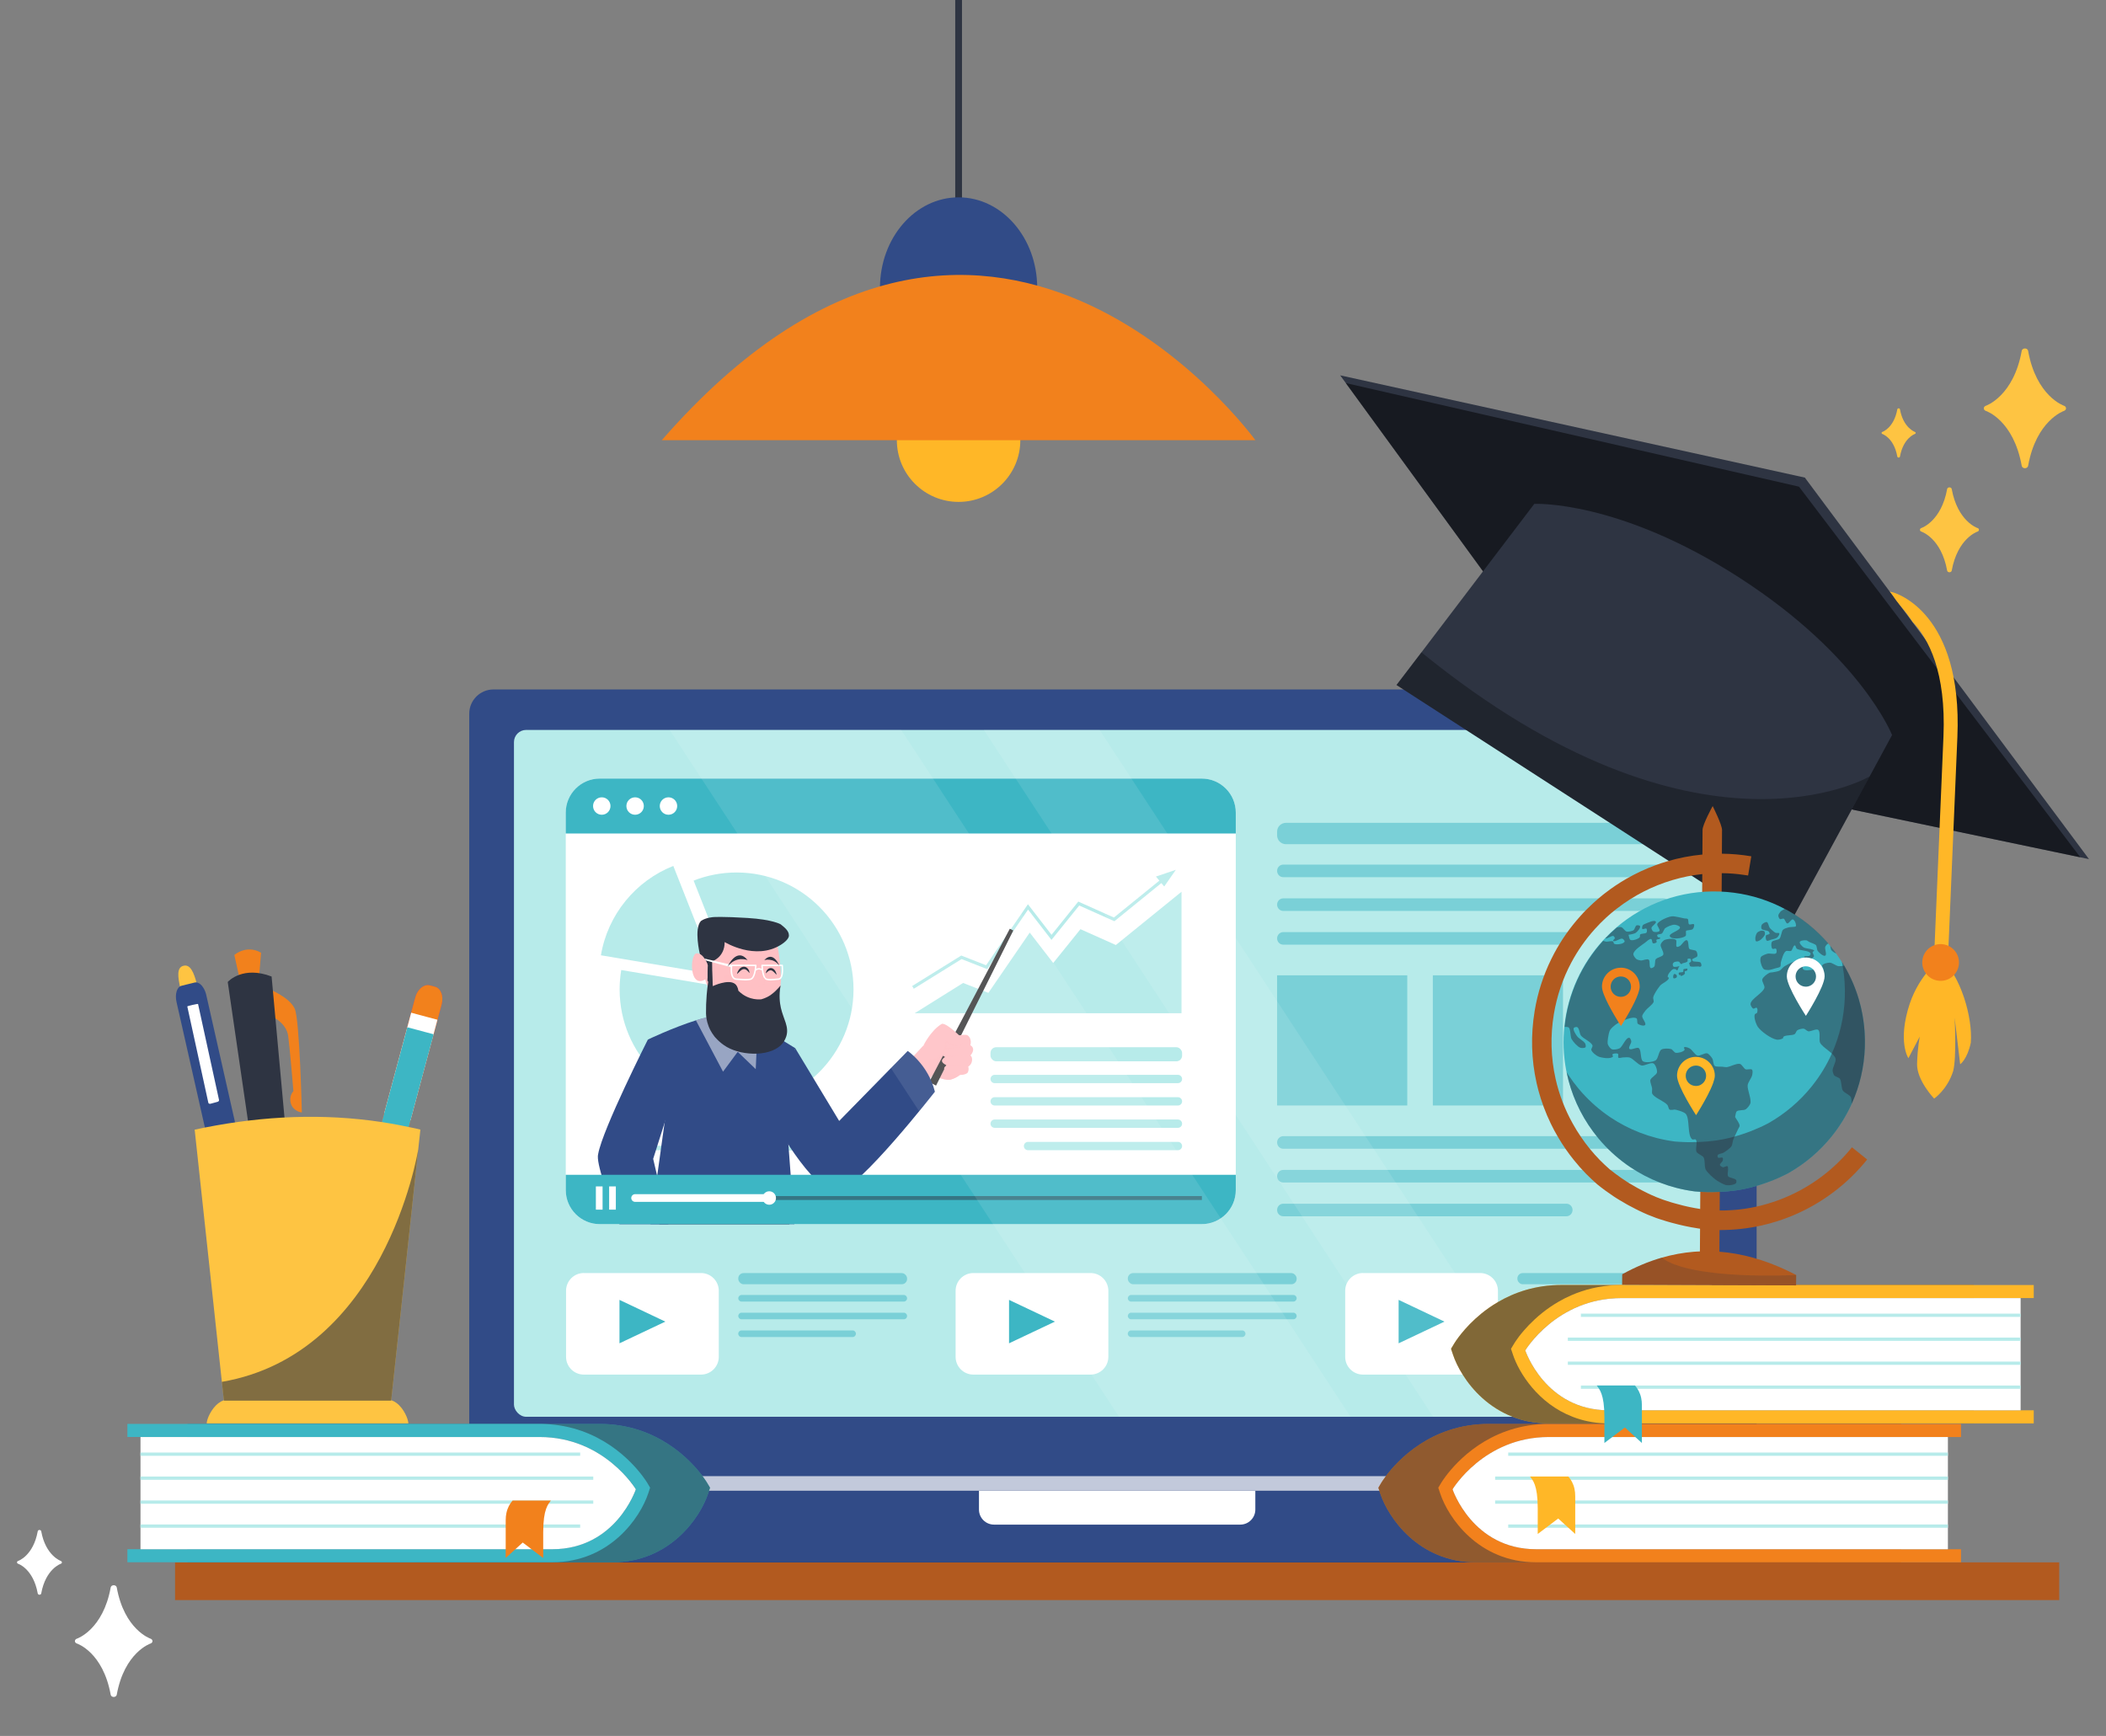 <?xml version="1.0" encoding="UTF-8"?>
<svg xmlns="http://www.w3.org/2000/svg" version="1.1" viewBox="0 0 606.52 500">
  <rect x="0" y="0" width="606.52" height="500" fill="#808080" stroke="none"/>
  <!-- Generator: Adobe Illustrator 29.5.1, SVG Export Plug-In . SVG Version: 2.1.0 Build 141)  -->
  <defs>
    <style>
      .st0 {
        fill: #314b87;
      }

      .st1 {
        fill: #434244;
      }

      .st2, .st3 {
        mix-blend-mode: multiply;
      }

      .st2, .st3, .st4 {
        opacity: .7;
      }

      .st2, .st5 {
        fill: #ffc0c4;
      }

      .st6, .st7, .st8, .st9 {
        fill: #2e3442;
      }

      .st10, .st11, .st4, .st12 {
        fill: #fff;
      }

      .st13 {
        fill: #fec442;
      }

      .st14 {
        fill: #ffb727;
      }

      .st15, .st7, .st11, .st8, .st4, .st16, .st9, .st12 {
        mix-blend-mode: overlay;
      }

      .st15, .st8, .st17, .st12 {
        opacity: .5;
      }

      .st18 {
        isolation: isolate;
      }

      .st19 {
        fill: #f2811c;
      }

      .st7 {
        opacity: .6;
      }

      .st20 {
        fill: #b7ebea;
      }

      .st21 {
        fill: #b25a1f;
      }

      .st22 {
        fill: #3db6c4;
      }

      .st23 {
        opacity: .1;
      }

      .st24 {
        fill: #232b54;
      }

      .st25 {
        fill: #da3e52;
      }

      .st16 {
        opacity: .3;
      }

      .st9 {
        opacity: .2;
      }
    </style>
  </defs>
  <g class="st18">
    <g id="OBJECTS">
      <g>
        <g>
          <rect class="st21" x="50.42" y="450" width="542.63" height="10.87"/>
          <g>
            <circle class="st14" cx="276.07" cy="126.78" r="17.78"/>
            <rect class="st6" x="275.1" width="1.95" height="66.63"/>
            <ellipse class="st0" cx="276.07" cy="82.92" rx="22.64" ry="26.08"/>
            <path class="st19" d="M190.6,126.78h170.94s-77.53-107.08-170.94,0Z"/>
          </g>
          <g>
            <g>
              <path class="st0" d="M498.93,198.58H142.12c-3.85,0-6.98,3.12-6.98,6.98v223.84h370.76v-223.84c0-3.85-3.12-6.98-6.98-6.98Z"/>
              <rect class="st4" x="144.7" y="425.17" width="351.66" height="4.23"/>
              <rect class="st20" x="148.02" y="210.24" width="345.02" height="197.83" rx="3.51" ry="3.51"/>
              <g>
                <g>
                  <g class="st17">
                    <rect class="st22" x="212.61" y="366.67" width="48.62" height="3.22" rx="1.53" ry="1.53" transform="translate(473.85 736.57) rotate(180)"/>
                    <path class="st22" d="M260.31,372.99h-46.76c-.51,0-.93.43-.93.95s.42.95.93.95h46.76c.51,0,.93-.43.93-.95s-.42-.95-.93-.95Z"/>
                    <path class="st22" d="M260.31,378.09h-46.76c-.51,0-.93.43-.93.95s.42.95.93.95h46.76c.51,0,.93-.43.93-.95s-.42-.95-.93-.95Z"/>
                    <path class="st22" d="M245.57,383.2h-32.03c-.51,0-.93.43-.93.95s.42.95.93.95h32.03c.51,0,.93-.43.93-.95s-.42-.95-.93-.95Z"/>
                  </g>
                  <g>
                    <path class="st10" d="M168.14,366.67h33.75c2.83,0,5.12,2.3,5.12,5.12v19.01c0,2.83-2.3,5.12-5.12,5.12h-33.75c-2.83,0-5.12-2.29-5.12-5.12v-19.02c0-2.83,2.3-5.12,5.12-5.12Z"/>
                    <polygon class="st22" points="178.41 374.4 178.41 386.91 191.61 380.66 178.41 374.4"/>
                  </g>
                </g>
                <g class="st17">
                  <g>
                    <path class="st22" d="M370.34,237h108.08c1.4,0,2.54,1.14,2.54,2.54v1.07c0,1.4-1.14,2.54-2.54,2.54h-108.08c-1.4,0-2.54-1.14-2.54-2.54v-1.07c0-1.4,1.14-2.54,2.54-2.54Z"/>
                    <path class="st22" d="M479.19,249.03h-109.62c-.98,0-1.77.81-1.77,1.81s.79,1.81,1.77,1.81h109.62c.98,0,1.77-.81,1.77-1.81s-.79-1.81-1.77-1.81Z"/>
                    <path class="st22" d="M479.19,258.75h-109.62c-.98,0-1.77.81-1.77,1.81s.79,1.81,1.77,1.81h109.62c.98,0,1.77-.81,1.77-1.81s-.79-1.81-1.77-1.81Z"/>
                    <path class="st22" d="M451.12,268.47h-81.55c-.98,0-1.77.81-1.77,1.81s.79,1.81,1.77,1.81h81.55c.98,0,1.77-.81,1.77-1.81s-.79-1.81-1.77-1.81Z"/>
                    <path class="st22" d="M479.19,327.25h-109.62c-.98,0-1.77.81-1.77,1.81s.79,1.81,1.77,1.81h109.62c.98,0,1.77-.81,1.77-1.81s-.79-1.81-1.77-1.81Z"/>
                    <path class="st22" d="M479.19,336.97h-109.62c-.98,0-1.77.81-1.77,1.81s.79,1.81,1.77,1.81h109.62c.98,0,1.77-.81,1.77-1.81s-.79-1.81-1.77-1.81Z"/>
                    <path class="st22" d="M451.12,346.7h-81.55c-.98,0-1.77.81-1.77,1.81s.79,1.81,1.77,1.81h81.55c.98,0,1.77-.81,1.77-1.81s-.79-1.81-1.77-1.81Z"/>
                  </g>
                  <rect class="st22" x="367.8" y="280.92" width="37.49" height="37.49"/>
                  <rect class="st22" x="412.65" y="280.92" width="37.49" height="37.49"/>
                </g>
                <g>
                  <g class="st17">
                    <rect class="st22" x="324.81" y="366.67" width="48.62" height="3.22" rx="1.53" ry="1.53" transform="translate(698.24 736.57) rotate(180)"/>
                    <path class="st22" d="M372.5,372.99h-46.76c-.51,0-.93.43-.93.95s.42.95.93.95h46.76c.51,0,.93-.43.93-.95s-.42-.95-.93-.95Z"/>
                    <path class="st22" d="M372.5,378.09h-46.76c-.51,0-.93.43-.93.95s.42.95.93.95h46.76c.51,0,.93-.43.93-.95s-.42-.95-.93-.95Z"/>
                    <path class="st22" d="M357.76,383.2h-32.03c-.51,0-.93.43-.93.95s.42.95.93.95h32.03c.51,0,.93-.43.93-.95s-.42-.95-.93-.95Z"/>
                  </g>
                  <g>
                    <path class="st10" d="M280.33,366.67h33.75c2.83,0,5.12,2.3,5.12,5.12v19.01c0,2.83-2.3,5.12-5.12,5.12h-33.75c-2.83,0-5.12-2.29-5.12-5.12v-19.01c0-2.83,2.3-5.12,5.12-5.12Z"/>
                    <polygon class="st22" points="290.6 374.4 290.6 386.91 303.81 380.66 290.6 374.4"/>
                  </g>
                </g>
                <g>
                  <g class="st17">
                    <rect class="st22" x="437" y="366.67" width="48.62" height="3.22" rx="1.53" ry="1.53" transform="translate(922.62 736.57) rotate(180)"/>
                    <path class="st22" d="M484.69,372.99h-46.76c-.51,0-.93.43-.93.95s.42.95.93.95h46.76c.51,0,.93-.43.93-.95s-.42-.95-.93-.95Z"/>
                    <path class="st22" d="M484.69,378.09h-46.76c-.51,0-.93.43-.93.95s.42.95.93.95h46.76c.51,0,.93-.43.93-.95s-.42-.95-.93-.95Z"/>
                    <path class="st22" d="M469.96,383.2h-32.03c-.51,0-.93.43-.93.95s.42.95.93.95h32.03c.51,0,.93-.43.93-.95s-.42-.95-.93-.95Z"/>
                  </g>
                  <g>
                    <path class="st10" d="M392.53,366.67h33.75c2.83,0,5.12,2.3,5.12,5.12v19.01c0,2.83-2.3,5.12-5.12,5.12h-33.75c-2.83,0-5.12-2.29-5.12-5.12v-19.02c0-2.83,2.3-5.12,5.12-5.12Z"/>
                    <polygon class="st22" points="402.8 374.4 402.8 386.91 416 380.66 402.8 374.4"/>
                  </g>
                </g>
                <g>
                  <g>
                    <path class="st10" d="M355.9,234.06v108.74c0,5.41-4.39,9.8-9.81,9.8h-173.34c-5.42,0-9.81-4.39-9.81-9.8v-108.74c0-5.41,4.39-9.8,9.81-9.8h173.34c5.42,0,9.81,4.39,9.81,9.8Z"/>
                    <path class="st22" d="M355.9,234.06v6.01h-192.97v-6.01c0-5.41,4.39-9.81,9.81-9.81h173.35c5.42,0,9.81,4.39,9.81,9.81Z"/>
                    <g>
                      <path class="st10" d="M175.82,232.16c0,1.39-1.12,2.51-2.51,2.51s-2.51-1.12-2.51-2.51,1.12-2.51,2.51-2.51,2.51,1.12,2.51,2.51Z"/>
                      <path class="st10" d="M185.42,232.16c0,1.39-1.12,2.51-2.51,2.51s-2.51-1.12-2.51-2.51,1.12-2.51,2.51-2.51,2.51,1.12,2.51,2.51Z"/>
                      <path class="st10" d="M195.03,232.16c0,1.39-1.12,2.51-2.51,2.51s-2.51-1.12-2.51-2.51,1.12-2.51,2.51-2.51,2.51,1.12,2.51,2.51Z"/>
                    </g>
                  </g>
                  <g>
                    <g>
                      <rect class="st20" x="285.26" y="301.63" width="55.18" height="4.06" rx="1.64" ry="1.64" transform="translate(625.7 607.32) rotate(180)"/>
                      <path class="st20" d="M339.24,309.58h-52.78c-.66,0-1.2.54-1.2,1.2s.54,1.2,1.2,1.2h52.78c.66,0,1.2-.54,1.2-1.2s-.54-1.2-1.2-1.2Z"/>
                      <path class="st20" d="M339.24,316.02h-52.78c-.66,0-1.2.54-1.2,1.2s.54,1.2,1.2,1.2h52.78c.66,0,1.2-.54,1.2-1.2s-.54-1.2-1.2-1.2Z"/>
                      <path class="st20" d="M339.24,322.45h-52.78c-.66,0-1.2.54-1.2,1.2s.54,1.2,1.2,1.2h52.78c.66,0,1.2-.54,1.2-1.2s-.54-1.2-1.2-1.2Z"/>
                      <path class="st20" d="M339.24,328.89h-43.17c-.66,0-1.2.54-1.2,1.2s.54,1.2,1.2,1.2h43.17c.66,0,1.2-.54,1.2-1.2s-.54-1.2-1.2-1.2Z"/>
                    </g>
                    <g>
                      <g>
                        <path class="st20" d="M212.13,284.97l-12.37-31.33c3.83-1.51,8-2.34,12.37-2.34,18.6,0,33.68,15.08,33.68,33.68s-15.08,33.68-33.68,33.68-33.68-15.08-33.68-33.68c0-1.9.16-3.77.46-5.59l33.22,5.59Z"/>
                        <path class="st20" d="M173.06,275.16c1.97-11.77,10.03-21.48,20.85-25.75l12.37,31.33-33.22-5.59Z"/>
                      </g>
                      <g>
                        <g>
                          <rect class="st20" x="173.66" y="328.06" width="5.04" height="5.04"/>
                          <path class="st20" d="M203.24,331.31h-20.58c-.36,0-.65-.29-.65-.65h0c0-.36.29-.65.65-.65h20.58c.36,0,.65.29.65.65h0c0,.36-.29.65-.65.65Z"/>
                        </g>
                        <g>
                          <rect class="st20" x="214.78" y="328.14" width="5.04" height="5.04"/>
                          <path class="st20" d="M244.36,331.39h-20.58c-.36,0-.65-.29-.65-.65h0c0-.36.29-.65.65-.65h20.58c.36,0,.65.29.65.65h0c0,.36-.29.65-.65.65Z"/>
                        </g>
                      </g>
                    </g>
                    <g>
                      <polygon class="st20" points="263.42 291.84 277.37 283.12 284.65 285.97 296.56 268.61 303.32 277.37 311.17 267.63 321.36 272.19 340.27 256.85 340.27 291.84 263.42 291.84"/>
                      <polygon class="st20" points="338.64 250.53 332.91 252.47 333.89 253.65 320.8 264.27 310.54 259.68 302.84 269.25 296.04 260.45 283.99 278.02 276.84 275.22 262.7 284 263.16 284.79 276.93 276.24 284.32 279.14 296.08 261.99 302.82 270.72 310.81 260.81 320.94 265.34 334.47 254.35 335.29 255.33 338.64 250.53"/>
                    </g>
                  </g>
                  <g>
                    <polygon class="st1" points="227.34 352.6 226.88 346.16 190.6 346.16 189.87 352.6 227.34 352.6"/>
                    <path class="st0" d="M189.27,338.76l-1.93,13.83h41.44l-1.72-22.87h0s-.93-12.42-.93-12.42l2.89-15.38s0-.02,0-.02l-10.82-6.67c-.47-.16-.95-.32-1.42-.47-.23-.08-.47-.16-.7-.23-.23-.08-.47-.16-.7-.23-.36-.12-.71-.23-1.06-.34s-.69-.22-1.02-.32c-.67-.21-1.31-.41-1.9-.58-1.97,0-7.89-.06-7.89-.06-1.01.26-2.05.56-3.1.89-6.75,2.14-13.84,5.54-13.84,5.54l5.86,16.53-1.03,7.42-2.14,15.38Z"/>
                    <path class="st12" d="M200.42,293.89l7.81,14.78,4.23-5.72,5.19,4.99.57-12.7c-2.39-.81-4.83-1.6-6.8-2.18-1.97,0-7.89-.06-7.89-.06-1,.26-2.05.56-3.1.89Z"/>
                    <g>
                      <g>
                        <path class="st5" d="M257.48,310.04c4.84-4.96,8.51-8.97,8.51-8.97l4.48,6.46s-3.14,3.74-7.37,8.72c-1.92-2.03-3.81-4.08-5.62-6.21Z"/>
                        <g>
                          <path class="st5" d="M267.38,309.14s4.21,2.19,6.29,1.84c1.91-.45,3.23-1.76,3.23-1.76l-2.44-10.59s-2.56-1.14-2.71-.96c-.14.18-5.02,6.42-5.02,6.42l.64,5.05Z"/>
                          <path class="st2" d="M268.56,309.7c1.4.62,3.73,1.51,5.11,1.28,1.91-.45,3.23-1.76,3.23-1.76l-2.44-10.59s-2.56-1.14-2.71-.96c-.14.18-4.18,7.54-4.18,7.54,0,0-.53,2.27.98,4.48Z"/>
                          <polygon class="st1" points="267.59 311.66 269.58 312.68 291.82 268.01 290.82 267.5 267.59 311.66"/>
                          <path class="st5" d="M271.13,300.78c.01.63.72.9,1.03,1.01h0c.06.02.11.04.13.06,0,.07-.23.15-.47.34-.29.22-.62.58-.62,1.24.03.24.15.43.3.57.3.29.73.4.73.4h-.01c-.11.07-1.17.73-.9,1.38.29.69,1.43,1.09,1.43,1.12,0,.02-.39.14-.64.4-.17.16-.27.4-.15.69.2.51,1.05.92,1.57,1.13.1.04.2.08.32.12.05.02.09.03.09.03h0c1.43.4,3.55.59,4.59-.16.41-.3.54-1.3.33-1.91,1.32-.75,1.36-2.72.63-3.19,1.27-1.52.78-2.5-.03-2.96.46-1.55-.38-2.74-.99-2.94-.71-.15-1.83-.03-3.54.38h0s-.03.01-.06.03c-.23.09-1.07.25-1.28.36-1.54.41-2.46,1.36-2.45,1.9Z"/>
                          <path class="st5" d="M265.99,301.06s2.04-4.25,5.26-6.17c1.57-.33,6.51,4.81,6.51,4.81-.75,2.09-3.6,1.98-5.38.09,0,0,.84,4.84-4.8,5.42l-1.59-4.15Z"/>
                          <path class="st2" d="M277.75,299.71c-.22.47-.57.89-1.01,1.13-.44.24-.96.31-1.45.23-.5-.07-.97-.26-1.43-.49-.46-.23-.89-.51-1.31-.81l-.35-.25.03.44c.03.46,0,.95-.09,1.42-.09.47-.23.93-.44,1.35-.21.43-.49.82-.84,1.15-.35.33-.76.6-1.21.82.48-.13.95-.34,1.36-.65.4-.31.75-.71,1.01-1.15.26-.45.43-.94.53-1.45.1-.51.13-1.01.09-1.54l-.32.19c.44.3.9.58,1.38.81.48.23,1.01.39,1.55.44.54.05,1.12-.05,1.57-.36.45-.31.77-.77.92-1.27Z"/>
                          <path class="st2" d="M272.1,307.3l5.21-.36-4.57-.04s-.39.14-.64.4Z"/>
                          <path class="st2" d="M271.49,303.99h0c.3.29.73.4.73.4l5.41-.22-6.13-.18Z"/>
                          <path class="st2" d="M271.81,302.19l-.02.09.81-.07,4.81-.62-5.26.21c.06.02.11.04.13.06,0,.07-.23.15-.47.34Z"/>
                        </g>
                      </g>
                      <path class="st0" d="M229.03,301.91l12.65,20.95,19.74-20.16s5.91,4,7.83,11.74c0,0-21.98,28.17-27.91,28.75-7.3.67-19.42-22.06-19.42-22.06,0,0,7.05-19.21,7.11-19.22Z"/>
                    </g>
                    <g>
                      <path class="st5" d="M203.52,293c.34,1.42,8.94,9.95,8.94,9.95l2.99-8.3-.07-.4-.87-4.63c-.42-1.43-1.4-2.67-2.59-3.73-3.23-2.85-8.02-5.18-8.02-5.18l-.37,12.28Z"/>
                      <path class="st2" d="M206.04,286.75s3.45,5.67,9.34,7.5l-.87-4.63c-.42-1.43-1.4-2.67-2.59-3.73l-5.88.85Z"/>
                      <g>
                        <path class="st5" d="M203.88,284.15c1.97,3.07,8.18,8.53,12.55,8.26,1.95-.02,5.84-3.05,7.73-6.1.44-.78.65-2.05.71-3.56.02-.42.02-.86.02-1.31-.05-4.35-1.04-9.75-1.31-10.64-.72-2.39-4.68-3.93-8.86-4.03-8.3-.22-9.61,3.85-9.62,3.86-.32.9-.77,1.15-1.44,3.62-1.09,3.99-1,8.01.22,9.9Z"/>
                        <g>
                          <path class="st2" d="M212.24,282.28s-1.1.74-2.19.48c-1.08-.26-1.73-1.41-1.73-1.41,0,0,1.1-.74,2.19-.48,1.08.26,1.74,1.41,1.74,1.41Z"/>
                          <path class="st2" d="M222.73,282.45s.83.62,1.69.47c.16-.03.31-.09.45-.16.02-.42.02-.86.02-1.31-.23-.05-.49-.08-.74-.03-.86.16-1.41,1.03-1.41,1.03Z"/>
                        </g>
                        <path class="st6" d="M205.16,283.41l-.07-6.51s3.63-1.16,3.61-5.56c0,0,8.8,5.42,16.18.79,2.61-1.64,2.32-2.76,2.32-2.76,0-1.27-1.27-2.27-2.38-3.15,0,0-2.31-1.38-9.5-1.82-7.19-.45-9.79-.26-9.79-.26,0,0-2.26.11-3.67,1.13-2.07,2.24-.3,9.54-.3,9.54,0,0,2.02,1.62,2.27,3.3l-.08,4.39,1.41.91Z"/>
                        <path class="st6" d="M212.65,285.37c-.18-1.21-.65-1.74-1.01-2.01-1.93-1.43-6.36.67-6.36.67h0l-.39-6.5-1.34,1,.39,4.38c-.17,1.16-.31,2.39-.42,3.68-.15,1.87-.21,3.62-.19,5.25.02.87.15,2.22.74,3.74.17.45.67,1.65,1.69,2.95,0,0,1.41,1.79,3.56,3.03,4.66,2.68,13.21,2.86,16.23-1.28.57-.79.83-1.56.89-1.75.88-2.82-.8-4.91-1.55-8.24-.32-1.43-.59-3.6-.09-6.44-.33.41-.8.95-1.41,1.53-.37.35-.84.79-1.46,1.22-.55.38-1.44.88-2.68,1.23-.71.06-1.8.06-3.06-.32-1.8-.54-2.97-1.57-3.52-2.13Z"/>
                        <path class="st10" d="M225.49,278.04c0-.11-.1-.19-.2-.19h-5.82c-.06,0-.11.02-.15.07-.04.03-.06.09-.06.15.01.11.02.47.07.94-.41-.18-.99-.27-1.55.02.06-.47.08-.85.09-.96,0-.06-.02-.12-.06-.15-.04-.05-.09-.07-.15-.07h-6.97s-.07.02-.09.04l-.49-.11s-.01-.01-.01,0l-.19-.05-.69-.16-3.69-.86h-.02l-.9-.21-1.37-.32h-.01l-.3-.07h-.06s.27.36.27.36h.01s.03.05.03.05h0s.08.11.08.11l1.56.42.27.07,4.42,1.19.08.02h.02l.83.23c-.07.96-.02,1.73.16,2.33.1.36.25.66.45.87.29.32.65.48,1.1.48h.07c.21.01.49.03.82.06.5.04,1.1.1,1.7.1.52,0,1.05-.05,1.5-.17.85-.23,1.25-1.54,1.45-2.64.7-.63,1.47-.22,1.71-.07.11.75.3,1.62.64,2.18h.01c.09.16.18.27.3.36.08.08.18.14.28.17.39.12.83.17,1.28.17.3,0,.6-.03.89-.05.19-.02.37-.04.54-.05.3-.04.55-.06.73-.06.32,0,.59-.11.81-.33.02,0,.04-.03.06-.05.54-.6.73-1.88.55-3.82ZM216.13,281.83c-.9.24-2.15.13-3.06.05-.37-.03-.68-.06-.92-.06-.09,0-.17-.01-.24-.02h0c-.21-.05-.39-.15-.54-.32-.09-.1-.17-.21-.24-.36-.27-.59-.36-1.56-.24-2.85h6.56c-.08,1.08-.42,3.32-1.31,3.56ZM224.88,281.14v.02c-.04.1-.08.18-.13.26-.04.05-.08.11-.12.15-.15.17-.34.25-.56.25-.2,0-.47.03-.78.06-.02,0-.04.01-.07.02h-.01c-.38.04-.83.08-1.28.08-.42,0-.83-.04-1.17-.15-.49-.16-.8-1.31-.96-2.44v-.04c-.05-.37-.09-.75-.11-1.08h5.4c.11,1.28.03,2.27-.21,2.87Z"/>
                        <path class="st6" d="M220.57,280.37c.26-.29.51-.54.78-.71.13-.08.27-.14.4-.17.03,0,.07,0,.1-.02.03,0,.07,0,.1,0,.03,0,.06,0,.09,0,.03,0,.06,0,.09.02.24.06.5.26.75.49.25.24.49.5.76.78-.03-.39-.16-.76-.37-1.1-.05-.08-.11-.17-.18-.25-.03-.04-.07-.08-.1-.12l-.12-.11c-.16-.14-.35-.27-.6-.33-.06-.02-.12-.02-.18-.03-.06,0-.12-.01-.18,0-.06,0-.12.01-.17.02-.06.01-.11.03-.17.05-.22.08-.41.21-.55.37-.29.32-.43.7-.45,1.09Z"/>
                        <g>
                          <path class="st6" d="M215.32,276.55s-3.23-1.4-5.76,1.84c0,0,2.58-5.78,5.76-1.84Z"/>
                          <path class="st6" d="M220.11,276.55s2.68-.85,4.37,1.65c0,0-1.76-4.56-4.37-1.65Z"/>
                          <path class="st2" d="M218.09,282.1c.23-.06.46-.11.69-.15.23-.04.46-.07.68-.08.11,0,.22,0,.32.03.1.02.19.07.22.12.04.06.07.16.08.26.01.1,0,.21,0,.31-.07.43-.27.84-.59,1.14-.32.3-.77.46-1.24.48.23.05.48.05.72,0,.12-.02.24-.07.35-.12.11-.05.22-.12.32-.2.4-.31.66-.78.74-1.28.02-.13.02-.26,0-.39,0-.03,0-.07-.02-.1,0-.03-.02-.07-.03-.1,0-.03-.03-.07-.04-.1-.02-.03-.04-.07-.07-.1l-.04-.05s-.03-.03-.05-.04c-.02-.01-.03-.02-.05-.03-.02,0-.03-.02-.05-.02-.07-.03-.13-.04-.2-.06-.13-.02-.26-.02-.38,0-.25.02-.48.09-.71.17-.23.08-.45.17-.65.29Z"/>
                          <path class="st6" d="M215.84,280.26c0-.45-.15-.9-.47-1.27-.16-.19-.37-.35-.61-.45-.06-.02-.13-.04-.19-.06-.06-.01-.13-.02-.2-.03-.06-.01-.14,0-.21,0-.07,0-.14,0-.21.02-.28.05-.5.19-.7.33l-.14.12s-.08.08-.12.13c-.08.08-.15.18-.22.27-.26.38-.44.79-.5,1.23.32-.31.61-.61.91-.87.3-.26.61-.48.9-.53.04-.01.07-.01.11-.01.04,0,.07,0,.11,0,.04,0,.08,0,.12,0,.04,0,.08.02.12.03.15.04.3.12.45.22.3.21.57.53.84.88Z"/>
                          <g class="st3">
                            <path class="st5" d="M218.12,286.59c.78,0,1.44-.15,1.96-.32.19-.06.37-.13.55-.22.49-.23.76-.44.78-.45.08-.07.1-.18.03-.27-.06-.08-.18-.1-.27-.03,0,0-.25.2-.7.4-.16.08-.33.14-.5.2-1.05.36-2.72.58-4.78-.41-.11-.05-.23-.11-.34-.17-.55-.3-1.12-.68-1.68-1.13-.08-.07-.2-.05-.27.03-.07.08-.05.2.03.27.58.47,1.16.86,1.74,1.17.12.06.24.13.36.18,1.16.56,2.21.75,3.1.75Z"/>
                          </g>
                        </g>
                        <g>
                          <path class="st5" d="M203.83,278.11s-.96-3.48-3.13-3.53c-2.17-.06-2.33,11.25,3.04,7.08l.09-3.55Z"/>
                          <g class="st3">
                            <path class="st5" d="M203.19,279.91c-.06,0-.12-.05-.13-.11,0,0-.15-.86-.65-1.09-.23-.11-.52-.07-.85.12-.06.04-.14.01-.18-.05-.04-.06-.01-.14.05-.18.41-.24.78-.28,1.09-.13.08.04.15.08.21.13-.3-.62-.74-1.04-1.17-1.04-.27,0-.5.15-.7.42-.15.22-.22.44-.22.44-.02.07-.09.11-.16.09-.07-.02-.11-.09-.09-.16.01-.04.32-1.04,1.17-1.05.81-.02,1.62,1.11,1.77,2.46,0,.07-.04.13-.11.14,0,0-.01,0-.02,0Z"/>
                          </g>
                        </g>
                      </g>
                    </g>
                    <path class="st0" d="M178.4,352.6h14.09l-1.5-6.44-1.72-7.4-1.16-4.98,3.3-10.4,1.96-6.18s-1.37-12.96-6.79-17.77c0,0-13.02,25.75-14.31,32.95-.72,2.51,3,12.53,6.12,20.22Z"/>
                  </g>
                  <path class="st22" d="M355.9,338.38v4.41c0,5.41-4.39,9.8-9.81,9.8h-173.34c-5.42,0-9.81-4.39-9.81-9.8v-4.41h192.97Z"/>
                  <g>
                    <g>
                      <rect class="st10" x="171.61" y="341.72" width="1.93" height="6.69"/>
                      <rect class="st10" x="175.43" y="341.72" width="1.93" height="6.69"/>
                    </g>
                    <g>
                      <rect class="st8" x="182.91" y="344.5" width="163.22" height="1.13"/>
                      <g>
                        <path class="st10" d="M221.54,346.17h-38.63c-.61,0-1.11-.5-1.11-1.11s.5-1.11,1.11-1.11h38.63c.61,0,1.11.5,1.11,1.11s-.5,1.11-1.11,1.11Z"/>
                        <path class="st10" d="M223.48,345.06c0,1.07-.87,1.94-1.94,1.94s-1.94-.87-1.94-1.94.87-1.94,1.94-1.94,1.94.87,1.94,1.94Z"/>
                      </g>
                    </g>
                  </g>
                </g>
              </g>
              <g class="st23">
                <polygon class="st10" points="388.95 408.07 322.28 408.07 192.85 210.24 259.54 210.24 388.95 408.07"/>
                <polygon class="st10" points="446.11 408.07 412.75 408.07 283.34 210.24 316.68 210.24 446.11 408.07"/>
              </g>
              <path class="st24" d="M113.03,429.4h417.41v12.66c0,4.38-3.55,7.93-7.93,7.93H120.97c-4.38,0-7.93-3.55-7.93-7.93v-12.66h0Z"/>
              <path class="st0" d="M113.03,429.4h417.41v12.66c0,4.38-3.55,7.93-7.93,7.93H120.97c-4.38,0-7.93-3.55-7.93-7.93v-12.66h0Z"/>
              <path class="st11" d="M281.94,429.4v5.39c0,2.4,1.94,4.34,4.34,4.34h70.91c2.4,0,4.34-1.95,4.34-4.34v-5.39h-79.6Z"/>
            </g>
            <g>
              <polygon class="st6" points="519.79 137.56 385.97 108.11 466.99 219.27 601.62 247.45 519.79 137.56"/>
              <polygon class="st15" points="518.1 140.17 387.59 110.34 466.99 219.27 599.13 246.93 518.1 140.17"/>
              <path class="st6" d="M513.66,269.32l-111.47-72.02,7.18-9.41,32.5-42.76s24.25-1.24,59.23,21.36c34.94,22.58,43.81,45.22,43.81,45.22l-6.46,11.92-24.79,45.69Z"/>
              <path class="st16" d="M513.66,269.32l-111.47-72.02,7.18-9.41c79.73,64.89,129.08,35.74,129.08,35.74l-24.79,45.69Z"/>
              <g>
                <path class="st14" d="M545.05,170.58s-.31-.08-.81-.17c.31.31.59.65.83,1.03,1.22,1.93,2.78,3.6,4.17,5.43.55.73,1.07,1.49,1.58,2.24,4.59,4.84,9.67,14.43,8.89,32.99l-2.77,65.28,4.01.17,2.77-65.28c1.52-35.94-17.84-41.47-18.66-41.69Z"/>
                <g>
                  <path class="st14" d="M558.98,276.03s-6.04,4.39-8.96,12.99c-3.64,11.02-.41,15.76-.41,15.76l3.27-6.21s-.63,3.04-.77,7.81c-.14,4.77,4.91,10.04,4.91,10.04,0,0,3.73-2.47,5.48-7.89,1.05-4.03.42-15.45.42-15.45l1.6,13.46s2.04-1.38,3.07-6.22c.57-7.36-2.97-19.36-8.62-24.3Z"/>
                  <path class="st19" d="M564.13,277.95c-.4,2.9-3.08,4.92-5.97,4.51-2.89-.4-4.91-3.08-4.51-5.97.4-2.9,3.08-4.92,5.97-4.51,2.89.4,4.92,3.08,4.51,5.97Z"/>
                </g>
              </g>
            </g>
          </g>
          <g>
            <g>
              <g>
                <path class="st22" d="M203.61,427.02c-.08-.13-.5-.82-1.28-1.86-3.3-4.41-12.98-15.03-29.62-15.03H53.95v39.86h122.36c16.68,0,25.38-12.97,27.64-19.84l.25-.76.3-.88-.89-1.49Z"/>
                <path class="st8" d="M203.61,427.02c-.08-.13-.5-.82-1.28-1.86-3.3-4.41-12.98-15.03-29.62-15.03H53.95v39.86h122.36c16.68,0,25.38-12.97,27.64-19.84l.25-.76.3-.88-.89-1.49Z"/>
                <path class="st22" d="M186.35,427.01c-.08-.13-.5-.82-1.28-1.85-3.19-4.25-12.36-14.35-28.02-15-.27,0-.53-.02-.8-.03-.26-.01-.53-.01-.8-.01H36.69v3.77h118.76c4.08,0,7.7.72,10.86,1.85,1.43.51,2.78,1.11,4.03,1.75.25.14.51.27.75.41.83.46,1.62.94,2.37,1.44.34.22.67.45.99.68.33.24.64.47.94.7,1.22.93,2.3,1.88,3.23,2.8.11.1.23.22.34.34.45.44.86.87,1.23,1.29-.01,0,0,0,0,0h.01c.46.51.87,1,1.23,1.44,0,0-.01.01,0,.01.14.17.27.33.4.49.8,1.05,1.24,1.75,1.29,1.85h.01s0,.01-.01.01h0s-.06.2-.15.43c-.3.78-1.05,2.55-2.38,4.66-.16.24-.32.49-.49.75h0c-3.38,5.02-9.88,11.42-21.06,11.42H36.69v3.76h122.35c16.69,0,25.39-12.97,27.65-19.84l.25-.75.29-.89-.88-1.49Z"/>
                <path class="st10" d="M40.46,413.9h114.98c18.65,0,27.68,15.06,27.68,15.06,0,0-5.72,17.26-24.07,17.26H40.46v-32.33Z"/>
                <g>
                  <rect class="st20" x="40.46" y="418.37" width="126.63" height=".94"/>
                  <rect class="st20" x="40.46" y="425.28" width="130.4" height=".94"/>
                  <rect class="st20" x="40.46" y="432.18" width="130.4" height=".94"/>
                  <rect class="st20" x="40.46" y="439.09" width="126.63" height=".94"/>
                </g>
              </g>
              <path class="st19" d="M158.64,432.2c-.73,1.05-2.2,2.35-2.2,9.14v7.41l-5.9-4.46-4.9,4.46v-10.87c0-.77.07-1.48.21-2.12.32-1.5.98-2.66,1.78-3.57h11.01Z"/>
            </g>
            <g>
              <g>
                <g>
                  <path class="st10" d="M77.51,386.75c-.45.11-.74.53-.64.95l2.83,12.53c.09.42.73,1.52,1.18,1.41.45-.11.55-1.38.45-1.8l-2.83-12.53c-.09-.42-.54-.67-.99-.57Z"/>
                  <path class="st13" d="M60.23,299.12l-4.76,1.13s-1.91-8.97-3.44-15.29c-.93-3.86-1.12-6.34.85-6.8,1.87-.44,2.95,1.73,3.87,5.5,1.55,6.36,3.48,15.47,3.48,15.47Z"/>
                  <path class="st0" d="M81.58,389.75s2.04,7.75-1.46,8.57c-3.5.83-4.99-7.05-4.99-7.05l-11.41-50.5,6.45-1.52,11.41,50.5Z"/>
                  <path class="st0" d="M65.32,349.08l3.8-.9,2.94-.69.27-.07c.43-.1.65-.8.47-1.55l-12.05-53.34-1.34-5.92c-.02-.09-.04-.16-.06-.24,0-.06-.03-.11-.05-.17,0-.02-.01-.04-.02-.07-.02-.08-.04-.16-.07-.24-.05-.16-.11-.31-.17-.46-.08-.19-.16-.37-.25-.53-.18-.35-.4-.66-.62-.94-.03-.04-.06-.08-.09-.11-.1-.11-.2-.21-.31-.3-.07-.06-.14-.11-.21-.17-.03-.02-.07-.05-.1-.07-.04-.03-.07-.05-.11-.07-.04-.02-.07-.04-.11-.06-.03-.02-.07-.04-.11-.05-.04-.02-.07-.04-.11-.05-.07-.03-.13-.05-.19-.07-.08-.02-.16-.04-.24-.05-.17-.02-.34-.01-.51.03l-2.24.55-1.56.39c-1.32.31-1.96,2.39-1.44,4.69l.32,1.44.52,2.26,6.25,27.67,6.3,27.9c.17.76.65,1.29,1.09,1.18Z"/>
                  <polygon class="st10" points="72.73 350.51 66.27 352.04 65.59 349.02 72.04 347.49 72.73 350.51"/>
                </g>
                <path class="st10" d="M60,317.62c.05.23.33.36.62.29l2.02-.55c.07-.02.14-.04.19-.08.18-.1.28-.29.25-.46l-6.04-27.64c-.03-.12-3.13.58-3.1.7l6.06,27.74Z"/>
              </g>
              <path class="st13" d="M59.53,409.97h58.07c0-1.14-1.24-4.28-3.42-5.88-.41-.31-.87-.57-1.36-.74-5.19-1.81-14.12-.03-24.25-.03s-18.87-1.8-24.08-.03c-.54.19-1.05.47-1.51.82-2.2,1.63-3.45,4.73-3.45,5.87Z"/>
              <g>
                <g>
                  <path class="st25" d="M120.67,285.17c.87-1.09,2.04-1.64,3.14-1.35l1.5.4c1.67.45,2.51,2.74,1.87,5.11l-9.91,36.94-5.1-1.37-2.47-.66s-.02-.02-.01-.04l9.91-36.93c.23-.82.6-1.53,1.06-2.1Z"/>
                  <path class="st19" d="M120.67,285.17c.87-1.09,2.04-1.64,3.14-1.35l1.5.4c1.67.45,2.51,2.74,1.87,5.11l-9.91,36.94-5.1-1.37-2.47-.66s-.02-.02-.01-.04l9.91-36.93c.23-.82.6-1.53,1.06-2.1Z"/>
                </g>
                <path class="st10" d="M118.42,291.68l-1.12,4.19-1.38,5.14-3.66,13.65h0s-1.57,5.87-1.57,5.87l-.03.12s0,0,0,0c0,0,0,0,0,0l2.47.66h.05s2.52.69,2.52.69h.01s2.51.68,2.51.68c0,0,0,0,0,0,0,0,0,0,0,0l.03-.12,1.57-5.86,2.61-9.75,2.43-9.05,1.12-4.19s0,0,0,0c0,0,0,0,0,0l-2.51-.67h-.01s-2.52-.68-2.52-.68h-.02s-2.51-.68-2.51-.68c0,0,0,0-.01,0Z"/>
                <polygon class="st22" points="88.57 401.28 96.66 403.01 111.74 346.84 117.27 326.26 118.23 322.68 118.56 321.47 122.12 308.19 122.42 307.08 124.89 297.9 124.89 297.9 122.7 297.32 122.37 297.23 122.35 297.23 119.83 296.55 119.81 296.55 119.49 296.46 117.3 295.88 115.83 301.37 113.71 309.24 104.17 344.76 104.17 344.76 88.57 401.28"/>
              </g>
              <g>
                <path class="st6" d="M85.3,396.24l-1.1.94s.88,2.29,1.37,2.35c.49.06.9-2.51.9-2.51l-1.16-.78Z"/>
                <path class="st19" d="M81.23,390.17l2.97,7.01s1.28.59,2.26-.17l1.64-7.45s-3.36-1.44-6.87.61Z"/>
                <path class="st19" d="M78.24,292.72l-.52-7.73s5.71,2.31,7.16,5.55c1.45,3.24,2.05,29.89,2.05,29.89,0,0-2.39-.26-3.13-2.49-.74-2.23.7-3.66.7-3.66,0,0-.99-12.05-1.5-15.89-.51-3.83-4.76-5.67-4.76-5.67Z"/>
                <path class="st19" d="M75.19,274.41c-4.25-2.44-7.7.65-7.7.65l1.71,7.74c2.95,1.46,5.34-.53,5.34-.53l.65-7.87Z"/>
                <path class="st6" d="M78.22,281.26c-8.17-3.13-12.37,1.27-12.63,1.57v.02s15.64,107.32,15.64,107.32c5.14,2.16,6.89-.6,6.89-.6l-9.9-108.31Z"/>
              </g>
              <g>
                <path class="st13" d="M56.06,325.35l5.38,49.87,1.79,16.65.67,6.15.3,2.81.28,2.61h48.17l3.1-28.65,4.71-43.8s0-.04,0-.04l.61-5.59c-.9-.23-1.79-.43-2.7-.61,0,0-.02,0-.02,0-.22-.05-.44-.1-.67-.14-3.58-.77-7.16-1.37-10.75-1.84-17.12-2.19-34.21-.99-50.85,2.6Z"/>
                <path class="st7" d="M63.9,398.01l.3,2.81.28,2.61h48.17l3.1-28.65,4.71-43.8c-.29,1.79-10.03,59.01-56.55,67.03Z"/>
              </g>
            </g>
          </g>
          <g>
            <g>
              <g>
                <path class="st19" d="M428.74,410.13c-16.63,0-26.31,10.62-29.61,15.03-.78,1.04-1.21,1.73-1.29,1.86l-.88,1.49.29.88.25.76c2.26,6.87,10.96,19.84,27.65,19.84h122.36v-39.86h-118.77Z"/>
                <path class="st8" d="M428.74,410.13c-16.63,0-26.31,10.62-29.61,15.03-.78,1.04-1.21,1.73-1.29,1.86l-.88,1.49.29.88.25.76c2.26,6.87,10.96,19.84,27.65,19.84h122.36v-39.86h-118.77Z"/>
                <path class="st19" d="M418.34,428.95c.05-.1.49-.8,1.29-1.85.13-.16.26-.32.4-.49.01,0,0-.01,0-.01.36-.44.77-.93,1.23-1.44h.01s.01,0,0,0c.37-.42.78-.85,1.23-1.29.11-.12.23-.24.34-.34.93-.92,2.01-1.87,3.23-2.8.3-.23.61-.46.94-.7.32-.23.65-.46.99-.68.75-.5,1.54-.98,2.37-1.44.24-.14.5-.27.75-.41,1.25-.64,2.6-1.24,4.03-1.75,3.16-1.13,6.78-1.85,10.86-1.85h118.76v-3.77h-118.76c-.27,0-.54,0-.81.01-.26.01-.52.02-.79.03-15.66.65-24.83,10.75-28.02,15-.78,1.03-1.2,1.72-1.28,1.85l-.89,1.49.3.89.25.75c2.26,6.87,10.96,19.84,27.64,19.84h122.36v-3.76h-122.36c-10.61,0-17-5.76-20.51-10.63h0c-.19-.27-.36-.53-.54-.78h0c-.17-.27-.33-.52-.49-.76-1.33-2.11-2.08-3.88-2.38-4.66-.09-.23-.14-.38-.15-.42h-.01v-.02h.01Z"/>
                <path class="st10" d="M560.99,413.9h-114.98c-18.65,0-27.68,15.06-27.68,15.06,0,0,5.72,17.26,24.07,17.26h118.59v-32.33Z"/>
                <g>
                  <rect class="st20" x="434.36" y="418.37" width="126.63" height=".94"/>
                  <rect class="st20" x="430.59" y="425.28" width="130.4" height=".94"/>
                  <rect class="st20" x="430.59" y="432.18" width="130.4" height=".94"/>
                  <rect class="st20" x="434.36" y="439.09" width="126.63" height=".94"/>
                </g>
              </g>
              <path class="st14" d="M440.66,425.28c.73,1.05,2.2,2.35,2.2,9.14v7.41l5.9-4.46,4.9,4.46v-10.87c0-.77-.07-1.48-.21-2.12-.32-1.5-.98-2.66-1.78-3.57h-11.01Z"/>
            </g>
            <g>
              <g>
                <path class="st14" d="M449.68,370.11c-7.48,0-13.56,2.15-18.28,4.92-1.78,1.04-3.36,2.17-4.75,3.29-5.08,4.14-7.67,8.35-7.87,8.69l-.89,1.48.55,1.64c.55,1.66,1.47,3.69,2.81,5.8,2.85,4.55,7.56,9.5,14.36,12.14,3.06,1.19,6.54,1.91,10.47,1.91h122.36v-39.87h-118.76Z"/>
                <path class="st7" d="M449.68,370.11c-7.48,0-13.56,2.15-18.28,4.92-1.78,1.04-3.36,2.17-4.75,3.29-5.08,4.14-7.67,8.35-7.87,8.69l-.89,1.48.55,1.64c.55,1.66,1.47,3.69,2.81,5.8,2.85,4.55,7.56,9.5,14.36,12.14,3.06,1.19,6.54,1.91,10.47,1.91h122.36v-39.87h-118.76Z"/>
                <path class="st14" d="M439.28,388.94c.06-.1.56-.92,1.51-2.12.12-.16.25-.32.4-.5.31-.38.67-.79,1.05-1.22.07-.08.15-.16.23-.25.3-.32.62-.66.96-1,.11-.11.22-.23.34-.34.11-.1.22-.21.33-.32.13-.12.26-.25.4-.37.25-.23.52-.47.79-.71.53-.47,1.1-.94,1.71-1.4.31-.24.63-.48.96-.72h.01c.91-.66,1.9-1.3,2.96-1.9.62-.36,1.26-.7,1.93-1.01.01,0,.01,0,.01,0,1.79-.87,3.76-1.62,5.92-2.18,2.48-.64,5.2-1.02,8.16-1.02h118.76v-3.76h-118.76c-.55,0-1.08.01-1.61.03-4.82.2-9.02,1.29-12.62,2.84-1.36.58-2.63,1.22-3.81,1.91-1.75,1.01-3.32,2.1-4.7,3.2-.8.63-1.53,1.27-2.21,1.9-1.22,1.13-2.26,2.22-3.1,3.2-.57.65-1.05,1.25-1.45,1.77-.85,1.14-1.32,1.9-1.4,2.04l-.89,1.48.55,1.64c1.73,5.26,7.24,14.11,17.22,17.95,2.71,1.06,5.75,1.74,9.14,1.87.42.02.85.03,1.28.03h122.36v-3.77h-122.36c-.45,0-.9-.01-1.34-.03-7.6-.36-12.91-3.73-16.48-7.38-.01,0,0-.01,0-.01-.26-.26-.51-.53-.75-.8-3.87-4.31-5.42-8.75-5.5-9.02h-.01v-.02h.01Z"/>
                <path class="st10" d="M581.93,373.89h-114.98c-18.65,0-27.68,15.06-27.68,15.06,0,0,5.72,17.26,24.07,17.26h118.59v-32.33Z"/>
                <g>
                  <rect class="st20" x="455.29" y="378.36" width="126.63" height=".94"/>
                  <rect class="st20" x="451.53" y="385.26" width="130.4" height=".94"/>
                  <rect class="st20" x="451.53" y="392.17" width="130.4" height=".94"/>
                  <rect class="st20" x="455.29" y="399.07" width="126.63" height=".94"/>
                </g>
              </g>
              <path class="st22" d="M459.86,399.07c.73,1.05,2.2,2.35,2.2,9.14v7.41l5.9-4.46,4.9,4.46v-10.87c0-.77-.07-1.48-.21-2.12-.32-1.5-.98-2.66-1.78-3.57h-11.01Z"/>
            </g>
            <g>
              <path class="st21" d="M490.8,369.23c.44.29.96.46,1.52.46,1.55,0,2.81-1.24,2.82-2.78l.8-127.85c0-1.55-2.7-6.89-2.7-6.89,0,0-2.9,5.3-2.91,6.85l-.8,127.85c0,.99.5,1.86,1.26,2.36Z"/>
              <g>
                <path class="st21" d="M478.55,362.25c-3.84,1.11-7.61,2.71-11.35,4.78l-.03,3,50.09.2.03-3c-13.49-7.04-26.38-8.55-38.73-4.98Z"/>
                <path class="st9" d="M467.2,367.03l-.03,3,50.09.2.03-3s-29.96,1.65-38.73-4.98c-3.84,1.11-7.61,2.71-11.35,4.78Z"/>
              </g>
              <path class="st21" d="M533.39,330.41c-5.13,6.39-11.83,11.42-19.4,14.56-2.18.9-4.41,1.64-6.66,2.22-3.93,1-7.96,1.49-12.06,1.46-.64,0-1.28-.01-1.92-.05-.37-.01-.73-.03-1.1-.05-.1-.01-.2-.02-.29-.02l-.45-.05c-.17-.02-.31-.04-.46-.07l-.16-.02c-.24-.03-.47-.05-.71-.1-.05-.01-.11-.02-.16-.02-.12-.02-.23-.03-.35-.05h-.01s-.04-.01-.07-.01c-.15-.02-.29-.04-.43-.08-.38-.05-.71-.12-1.03-.17l-1.38-.27c-.15-.03-.32-.07-.46-.1-.03,0-.05-.01-.08-.01-.48-.1-.95-.21-1.42-.33-.63-.16-1.28-.33-1.93-.51l-.48-.13s-.07-.02-.1-.03c-.12-.03-.24-.05-.36-.1l-.59-.17c-.6-.17-1.22-.38-1.84-.59-.07-.02-.99-.32-2.5-.93-.16-.08-.34-.15-.51-.23-.16-.07-.37-.15-.6-.26-.04-.02-.09-.03-.13-.05l-.13-.05c-.15-.08-.3-.14-.46-.22-.21-.09-.37-.17-.54-.25-.03-.02-.07-.03-.11-.05-.07-.03-.12-.05-.17-.09l-.15-.08s-.07-.03-.09-.04l-.68-.34s-.05-.03-.09-.04c-.43-.22-.9-.47-1.37-.72l-.48-.26c-.17-.1-.35-.2-.52-.3-.42-.23-.79-.45-1.17-.68l-.28-.16c-.3-.18-.59-.37-.88-.54-1.17-.75-2.29-1.52-3.37-2.34-.56-.41-1.12-.84-1.65-1.27-.98-.86-1.93-1.75-2.84-2.67-2-2.05-3.82-4.27-5.42-6.63-.89-1.28-1.69-2.6-2.43-3.94-2.24-4.02-3.9-8.34-4.91-12.83-1.38-6.14-1.55-12.42-.5-18.66.87-5.21,2.55-10.21,5.02-14.84,1.85-3.47,4.12-6.7,6.75-9.63,1.04-1.16,2.16-2.29,3.31-3.35.79-.73,1.6-1.41,2.39-2.05.25-.2.49-.38.73-.56,4.8-3.72,10.18-6.46,15.98-8.18,2.81-.84,5.68-1.41,8.57-1.72,1.02-.11,2.04-.18,3.07-.23.84-.03,1.68-.05,2.53-.03,2.15.01,4.31.18,6.49.51.37.04.73.1,1.1.16l.92-5.53c-2.82-.47-5.66-.73-8.47-.75-.86-.01-1.72,0-2.56.02-.13.01-.25.01-.38.02-.89.03-1.78.1-2.66.2-3.43.32-6.83.98-10.19,1.97-1.1.33-2.18.68-3.26,1.08-2.92,1.06-5.74,2.38-8.43,3.93-2.12,1.22-4.17,2.59-6.13,4.11-.27.22-.55.43-.83.65-.87.7-1.77,1.48-2.65,2.28-1.28,1.17-2.53,2.42-3.69,3.73-2.94,3.26-5.48,6.88-7.53,10.74-.29.55-.59,1.12-.86,1.69-2.29,4.67-3.89,9.66-4.75,14.85-1.16,6.96-.98,13.97.56,20.82.15.66.32,1.34.49,2,.88,3.3,2.09,6.52,3.57,9.6.64,1.35,1.35,2.66,2.11,3.94,1.36,2.32,2.89,4.54,4.58,6.63,1.1,1.37,2.26,2.68,3.49,3.94,1.02,1.04,2.09,2.03,3.18,2.99.02.02.04.04.08.07,1.51,1.23,3.12,2.4,4.78,3.5.25.16.51.33.76.49.01,0,.08.04.08.05.3.18.61.37.9.55.09.05.2.12.32.18.45.27.87.52,1.29.76.17.1.39.23.61.35l.5.27c.54.29,1.04.55,1.52.79.09.04.17.1.26.14l.75.37c.07.03.12.05.17.09.1.04.16.08.23.11.2.09.38.17.56.26.2.09.33.15.46.22.05.02.11.04.16.07l.2.09c.26.12.51.23.75.33.16.07.27.11.37.16.03.01.05.02.09.03,1.8.75,2.92,1.11,2.97,1.12.62.21,1.29.42,1.96.62l.51.15c.17.05.38.12.6.17l.49.14c.72.2,1.42.38,2.13.55.52.13,1.04.25,1.56.36.02,0,.05.01.09.02.14.02.28.05.42.09.03.01.07.01.1.02l1.01.2c.21.04.36.07.51.1.34.07.72.13,1.1.18.13.03.32.05.51.09.1.02.25.04.42.07.04.01.1.01.15.02.1.01.2.03.29.04.17.02.35.04.52.08h.14c.2.04.38.07.56.09l.45.05s.07.01.1.01h.17c.07.02.14.03.21.03.52.03,1.04.07,1.56.09.62.02,1.25.04,1.88.04,4.06.01,8.14-.43,12.1-1.31,3.01-.68,5.96-1.61,8.81-2.79,8.43-3.49,15.91-9.09,21.62-16.22l-4.37-3.51Z"/>
              <g>
                <path class="st22" d="M535.31,287.76c.45,1.52.82,3.06,1.1,4.64.28,1.55.47,3.13.58,4.74.1,1.48.12,2.98.07,4.5-.2,5.78-1.53,11.26-3.76,16.24-1.49,3.33-3.39,6.43-5.64,9.24,0,0,0,.01-.01.02-3.48,4.37-7.79,8.04-12.68,10.8-1.73.9-3.42,1.64-5.01,2.26-.3.11-.58.22-.87.32-.1.04-.19.07-.29.11-.38.13-.75.26-1.11.38-.18.06-.37.12-.54.18-.16.05-.31.1-.46.15-.46.14-.91.27-1.33.38-.08.03-.17.05-.25.07-.16.04-.31.08-.47.12-.08.03-.15.05-.23.07-.09.02-.17.04-.26.06-.17.04-.33.08-.49.12-.16.04-.32.07-.47.11-.08.02-.15.03-.23.05-.22.05-.44.1-.65.14-.14.03-.28.05-.4.08-1.52.3-2.42.39-2.42.39-.57.07-1.14.14-1.7.19-.15,0-.3.02-.45.04-.15.02-.3.02-.45.03-.15,0-.3.02-.45.03-.6.04-1.19.07-1.78.1-.43.02-.87.03-1.3.03-.01,0-.03,0-.05,0-.14,0-.27,0-.41,0-.29,0-.58,0-.87,0-.13,0-.26,0-.39,0-.3,0-.6-.01-.9-.03-.14,0-.28-.01-.43-.02-.13,0-.26-.01-.4-.02-.03,0-.06,0-.09,0-.26-.01-.52-.03-.77-.05-.15,0-.28-.02-.42-.03-.14-.01-.28-.02-.42-.03-.09,0-.18-.02-.27-.03-.05,0-.1-.01-.15-.02-6.73-.92-12.95-3.37-18.32-6.98-2.99-2.02-5.72-4.4-8.12-7.08-.34-.38-.68-.77-1.01-1.17-1.01-1.22-1.96-2.49-2.84-3.82-.88-1.32-1.68-2.7-2.41-4.11-1.42-2.76-2.56-5.7-3.37-8.77-1.05-4-1.55-8.23-1.39-12.57.04-.98.1-1.96.2-2.92.98-9.53,5.02-18.12,11.09-24.78.22-.24.44-.47.66-.71,1.04-1.09,2.14-2.12,3.28-3.11,7.96-6.78,18.38-10.72,29.65-10.32,1.41.05,2.8.17,4.17.35,5.24.68,10.18,2.3,14.64,4.67,1.85.98,3.62,2.1,5.31,3.33,2.65,1.95,5.08,4.18,7.22,6.67.18.21.36.42.53.63.6.72,1.18,1.47,1.73,2.22.82,1.13,1.59,2.31,2.3,3.51,1.77,3,3.18,6.23,4.19,9.63Z"/>
                <g class="st15">
                  <path class="st6" d="M508.11,268.22c-.17-.16-.7-.19-.94-.15-.31.05-.92.33-1.12.57-.28.32-.52,1.18-.53,1.6,0,.23.03.78.23.89.22.13.8-.12,1.02-.25.49-.29,1.34-1.17,1.5-1.7.07-.24.02-.78-.16-.95Z"/>
                  <path class="st6" d="M512.15,263.71c-.02.27.22.87.46,1.01.23.13.84-.23,1.08-.12.4.17.6,1.32,1.03,1.38.49.08,1.14-1.29,1.63-1.16.53.15,1.07,1.51.83,1.99-.06.12-.41.11-.55.14-.38.07-1.16.05-1.54.15-.42.11-1.28.38-1.58.68-.49.5-.54,2.1-1.03,2.59-.42.42-1.89.42-2.19.92-.26.42-.22,1.65.16,1.99.19.17.84-.19,1.02-.02.24.22.27,1.05.04,1.29-.41.43-1.81-.03-2.39.12-.53.13-1.65.52-1.97.96-.18.26-.2.93-.15,1.24.09.61.48,1.89.97,2.28.27.21,1.01.26,1.36.25.53-.02,1.54-.37,2.04-.52.34-.1,1.12-.19,1.35-.47.19-.23.07-.89.15-1.18.24-.86.71-2.77,1.46-3.28.31-.21,1.17.11,1.49-.07.42-.23.6-1.6,1.08-1.58.26,0,.31.73.51.9.81.68,3.6.46,4.03,1.42.07.16-.14.54-.28.65-.31.25-1.47-.07-1.57.31-.07.25.56.59.8.67.24.08.77.05,1.01-.03.29-.1.9-.45,1-.73.12-.32-.46-.98-.35-1.31.04-.14.44-.22.43-.37-.01-.14-.37-.25-.5-.31-.62-.26-2.07-.29-2.62-.68-.38-.26-1.2-1.08-1.03-1.51.17-.45,1.42-.54,1.91-.47.22.03.56.34.76.44.49.26,1.64.55,2,.97.28.33.23,1.31.5,1.65.3.38,1.06,1.13,1.66,1.34.19.07.36.08.5,0,.28-.15.23-.61.14-1.11-.1-.55-.26-1.16-.12-1.47.12-.27.54-.82.88-.91-3.5-4.06-7.74-7.46-12.53-10-.45.28-1.01.55-1.26.82-.22.24-.61.8-.62,1.12Z"/>
                  <path class="st6" d="M510.13,270.64c.42-.13,1.34-.29,1.66-.58.27-.23.79-.94.62-1.24-.12-.22-.79-.03-1.02-.13-.19-.07-.51-.32-.66-.45-.29-.23-.86-.72-1.08-1.02-.27-.37-.37-1.48-.8-1.63-.36-.12-1.12.37-1.38.65-.13.14-.24.52-.25.7-.01.18.05.55.17.68.14.16.61.22.81.29.29.1.93.16,1.15.36.14.12.34.51.27.67-.1.25-.88.24-1.01.48-.19.34-.1,1.31.23,1.52.27.18.97-.22,1.28-.32Z"/>
                  <path class="st6" d="M527.43,273.69c.26.31.94.81,1.39.93-.55-.76-1.13-1.5-1.73-2.22.1.47.15,1.06.34,1.29Z"/>
                  <path class="st6" d="M482.16,280.54c-.16.06-.26.44-.28.6-.03.16-.04.55.11.63.21.12.77-.11.9-.3.09-.14.04-.51-.06-.65-.1-.14-.49-.35-.66-.29Z"/>
                  <path class="st6" d="M451.75,295.88c.65.61.43,2.64.87,3.41.44.76,1.67,2.19,2.51,2.49.35.12,1.24.14,1.48-.14.18-.2.04-.81-.07-1.05-.34-.71-1.88-1.47-2.34-2.12-.37-.53-1.26-1.81-.96-2.38.12-.22.76-.36.99-.25.61.29.67,1.9,1.07,2.43.65.88,3.01,1.83,3.33,2.87.1.32-.44.97-.34,1.28.2.69,1.46,1.68,2.14,1.93.95.36,3.46.76,4.09-.03.1-.12-.25-.48-.15-.61.23-.32,1.28-.41,1.6-.17.22.18-.09.93.13,1.11.24.2.95-.07,1.26-.08.5-.01,1.53-.12,2,.04.98.31,2.39,2.07,3.39,2.28.85.18,2.68-1,3.44-.59.62.34,1.14,1.91,1.01,2.6-.13.7-1.72,1.46-1.9,2.15-.16.6.43,1.81.5,2.42.05.39-.14,1.21.04,1.55.55,1.04,2.81,1.93,3.95,2.84.17.14.31.27.43.41.23.28.3,1.13.62,1.33.3.19,1.29.02,1.44-.02.15-.04,2.64.59,3.2,1.23,1.26,1.44.36,6.18,1.88,7.37.19.15.8-.14.99.03.66.62-.18,2.76.24,3.55.3.58,1.72,1.07,2.05,1.62.23.37.27,1.04.31,1.71,0,.13.01.26.02.38.02.4.06.78.14,1.07.03.11.06.2.1.28.47.92,2.08,2.37,2.93,2.98.72.52,2.3,1.48,3.18,1.58.67.08,2.2-.09,2.64-.6.14-.17.16-.7.05-.89-.33-.55-1.96-.59-2.34-1.11-.12-.16-.09-.61-.09-.82,0-.26.11-.79.1-1.05-.01-.15,0-.44-.03-.68-.02-.14-.07-.27-.15-.32-.28-.18-.99.36-1.31.29-.27-.06-.82-.38-.87-.64-.07-.38.73-.92.83-1.29.05-.2.1-.67-.05-.8-.23-.22-1.06.17-1.3-.04-.15-.13-.21-.57-.11-.73.22-.38,1.28-.46,1.66-.68.64-.38,1.91-1.26,2.31-1.88.13-.2.21-.55.28-.9.07-.34.12-.68.2-.89.29-.82,1.09-2.39,1.45-3.18.11-.24.43-.68.42-.93-.02-.71-.98-1.89-1.31-2.52,0,0,0,0,0,0,0,0,0,0,0,0,.12-.41.16-1.34.48-1.63.48-.44,2-.21,2.55-.56.48-.3,1.23-1.21,1.37-1.74.35-1.3-.97-3.98-.77-5.31.11-.76,1.14-2.06,1.29-2.81.08-.39.23-1.3-.05-1.58-.32-.33-1.44.07-1.86-.11-.51-.23-1.06-1.4-1.6-1.54-.97-.26-2.9.87-3.9.93-.31.02-.9-.1-1.21-.13-.54-.06-1.75.09-2.17-.24-.44-.36-.4-1.64-.69-2.11-.27-.45-.97-1.36-1.48-1.5-.69-.2-2.1.83-2.79.65-.75-.2-1.56-1.72-2.25-2.06-.36-.19-1.3-.6-1.6-.33-.15.13.22.6.12.77-.36.56-1.91.93-2.57.8-.41-.08-.89-.93-1.28-1.05-.68-.22-2.25-.24-2.85.14-.74.47-.86,2.59-1.6,3.08-.77.5-2.91.79-3.67.29-.85-.56-.39-3.26-1.24-3.81-.56-.36-2.25.72-2.68.21-.37-.42.62-1.6.55-2.16-.04-.29-.28-.98-.58-1.01-1.04-.11-1.89,2.56-2.81,3.04-.49.25-1.68.48-2.19.27-.44-.17-1.02-.99-1.17-1.43-.14-.42-.03-1.34.04-1.78.09-.61.3-1.87.64-2.4.41-.64,1.66-1.65,2.36-2,1.19-.61,4.06-1.98,5.21-1.3.35.21.08,1.28.38,1.55.38.36,1.73.77,2.09.38.42-.46-.66-1.66-.81-2.39-.02-.08-.02-.15-.01-.21.06-.48.71-1.27,1.01-1.66.5-.65,2.01-1.64,2.28-2.42.1-.3-.2-.96-.13-1.27.21-.97,1.38-2.66,2.01-3.43.53-.65,2.62-1.45,2.49-2.28-.01-.08-.28-.06-.3-.14-.19-.64.88-1.95,1.49-2.28.17-.09.58-.05.76,0,.13.04.3.35.43.32.28-.06.35-.77.53-.99.03-.04.18-.08.16-.12-.08-.19-.63.09-.84.09-.23,0-.72.08-.89-.06-.16-.13-.24-.58-.2-.77.03-.14.23-.38.35-.46.21-.14.72-.23.97-.24.12,0,.38.02.49.07.19.11.36.61.57.66.12.03.4-.08.45-.19,0-.01-.03-.05-.02-.06.02-.03.11.01.15.01.35-.06,1.1-.26,1.3-.54.1-.15-.1-.58.03-.69.15-.14.66-.12.82,0,.15.11.22.52.18.7-.05.21-.71.47-.59.66h0c.18.09.13.63.3.74.39.27,1.44.07,1.92.09.18,0,.58-.07.73.04,0,0,0,.02.01.02.13.07.48-.06.55-.18.13-.23-.03-.86-.23-1.04-.26-.24-1.07-.19-1.42-.25-.19-.03-.59-.02-.74-.13-.11-.08-.27-.34-.24-.47.05-.2.53-.33.7-.45.2-.12.68-.28.77-.49.16-.36-.04-1.23-.31-1.52-.18-.2-.79-.24-1.05-.32-.22-.07-.72-.1-.89-.27-.47-.46-.11-2.33-.76-2.51-.63-.19-1.44,1.38-2.02,1.68-.2.1-.66.33-.85.21-.43-.28.12-1.66-.27-1.99-.63-.53-2.59-.3-3.34.06-.37.18-.96.88-1.05,1.28-.17.74,1.04,2.22.75,2.93-.24.57-1.8.8-2.16,1.3-.32.45-.1,1.72-.45,2.14-.17.2-.74.52-.98.41-.58-.27-.09-2.08-.62-2.44-.47-.32-1.71.31-2.28.25-.34-.04-1.02-.22-1.28-.43-.33-.27-.91-1.05-.84-1.47.17-1.14,2.43-2.52,3.36-3.22.41-.31,1.29-1.21,1.78-1.05.31.1.21,1.08.51,1.22.25.11.91-.1,1.06-.32.09-.14-.17-.51-.08-.66.15-.25.94-.18,1.08-.43.03-.05,0-.19-.04-.23-.09-.09-.42,0-.53-.08-.14-.1-.35-.48-.28-.64.14-.32,1.07-.23,1.35-.46.24-.19.48-.78.62-1.05.01-.02.01-.07.03-.08,0,0,0,0,.01,0,.09-.04.12-.26.19-.32.57-.48,2.05-1.11,2.81-1.08.43.02,1.49.33,1.55.75.13.95-3.27,1.69-2.92,2.58.41,1.03,3.68.66,4.53-.08.3-.26-.06-1.24.2-1.53.06-.07.27-.07.37-.09.38-.09,1.23-.1,1.5-.37.26-.25.57-1.1.35-1.38-.22-.27-1.13.22-1.41,0-.32-.24-.09-1.27-.39-1.54-.17-.15-.7-.11-.93-.15-.91-.15-2.74-.69-3.66-.61-.74.07-2.15.65-2.78,1.03-.4.24-1.28.78-1.4,1.22-.15.5.92,1.55.62,1.98-.24.36-1.37.37-1.75.17-.26-.14-.56-.75-.54-1.04.03-.55,1.57-1.37,1.25-1.83-.42-.61-2.27.32-2.97.59-.21.08-.66.27-.78.46-.15.23-.31.87-.12,1.06.2.2.93-.28,1.15-.09.22.19.22.89.05,1.13-.28.39-1.53.21-1.84.57-.13.15.02.64-.12.79-.46.52-2.08,1.07-2.69.75-.33-.18-.45-1.39-.55-1.46.19-.02,1.7-.27,2.1-.57.47-.34,1.45-1.42,1.23-1.94-.1-.23-.76-.31-1-.21-.38.16-.53,1.17-.88,1.4-.42.28-1.49.5-1.98.38-.5-.12-1.07-1.17-1.57-1.28-.31-.07-.8,0-1.26.13-1.15.98-2.25,2.01-3.28,3.1.43.29,1.78-.88,2.31-.66.18.07.4.44.4.63,0,.21-.61.55-.48.73.39.55,2.02-.81,2.66-.59.25.09.73.59.64.83-.27.71-2.31.97-3,.64-.18-.09-.17-.59-.33-.68-.42-.25-1.48.12-1.97.07-.23-.02-.6-.18-.89-.25-6.07,6.66-10.12,15.24-11.09,24.78.48.02.99,0,1.21.21Z"/>
                  <path class="st6" d="M537.07,301.64c-.2,5.79-1.53,11.26-3.76,16.24-.1-.69-.07-1.57-.32-1.96-.3-.47-1.26-.93-1.85-1.39-.17-.13-.31-.27-.4-.4-.49-.75-.34-2.73-.88-3.44-.09-.12-.26-.22-.46-.32-.41-.2-.95-.38-1.15-.62-.23-.29-.46-1.04-.47-1.41-.04-.88,1.09-2.59.86-3.44-.42-1.53-3.75-3.15-4.46-4.56-.42-.84.21-3.15-.55-3.71-.58-.42-2.16.55-2.86.41-.37-.07-.92-.69-1.28-.75-.48-.07-1.48.19-1.88.46-.27.19-.46.91-.73,1.1-.7.48-2.74.19-3.31.82-.05.06.02.26-.04.32-.31.35-1.37.54-1.83.46-1.63-.28-4.49-2.32-5.42-3.64-.54-.78-1.25-2.78-.9-3.66.07-.17.55-.26.64-.43.06-.12.1-.32.12-.53.03-.37-.02-.79-.22-.92-.2-.15-.76.34-.99.24-.36-.15-.82-.97-.78-1.36.15-1.51,3.65-3.17,4-4.64.15-.62-.8-1.83-.62-2.43.2-.66,1.42-1.59,2.06-1.89.22-.1.74-.09.99-.15.5-.1,1.52-.24,1.96-.49.4-.2.95-.96,1.33-1.19,1.1-.64,3.74-2.2,4.86-1.6.57.3.12,2.08.63,2.47.58.45,1.94.16,3.03.02.44-.06.83-.08,1.12-.03.24.04.66.33.91.34.19.01.62-.02.71-.18.18-.3-.51-1.04-.34-1.34.28-.5,1.62-.79,2.2-.77.69.01,1.86.98,2.54,1.02.4.03.99-.04,1.58-.16,4.05,6.87,6.25,14.94,5.95,23.5Z"/>
                  <path class="st6" d="M484.07,281.08c.18.08.59-.15.76-.25.13-.08.36-.28.41-.42.06-.14-.12-.49-.03-.63.09-.13.51-.09.62-.2.09-.11.21-.45.12-.56-.1-.11-.46,0-.61.03-.12.02-.41.04-.5.14-.12.14.03.58-.1.72-.22.23-1.09.04-1.26.31-.08.14.02.55.16.64.07.04.23-.11.31-.08.07.04-.05.22.12.3Z"/>
                </g>
                <path class="st8" d="M530.46,277.05c.07.32.13.64.19.97.28,1.55.47,3.13.58,4.74.1,1.48.12,2.98.07,4.5-.2,5.78-1.53,11.26-3.76,16.24-1.49,3.33-3.39,6.43-5.64,9.24,0,0,0,.01-.01.02-3.48,4.37-7.79,8.04-12.68,10.8-1.73.9-3.41,1.64-5.01,2.26-.3.11-.58.22-.87.32-.09.04-.19.07-.29.11-.38.13-.75.26-1.11.38-.18.06-.37.12-.54.18-.16.05-.31.1-.46.15-.46.14-.91.27-1.33.38-.08.03-.17.05-.25.07-.16.04-.31.08-.47.12-.08.03-.15.04-.23.07-.09.02-.17.04-.26.06-.17.04-.33.08-.49.12-.16.04-.32.07-.47.11-.08.02-.15.03-.23.05-.22.05-.44.1-.65.14-.14.03-.28.05-.4.08-1.52.3-2.42.39-2.42.39-.57.07-1.14.14-1.7.19-.15,0-.3.02-.45.04-.15.02-.3.02-.45.03-.15.01-.3.02-.45.03-.6.04-1.19.07-1.78.1-.43.02-.87.03-1.3.03-.01,0-.03,0-.05,0-.14,0-.27,0-.41,0-.29,0-.58,0-.87,0-.13,0-.26,0-.39,0-.3,0-.6-.01-.9-.03-.14,0-.28-.01-.43-.02-.13,0-.26-.01-.4-.02-.03,0-.06,0-.09,0-.26-.01-.52-.03-.77-.05-.15,0-.28-.02-.42-.03-.14-.01-.28-.02-.42-.03-.09,0-.18-.02-.27-.03-.05,0-.1-.01-.15-.02-6.73-.92-12.95-3.37-18.32-6.98-2.99-2.02-5.72-4.4-8.12-7.08-.34-.38-.68-.77-1.01-1.17-1.01-1.22-1.96-2.49-2.84-3.82-.19-.28-.37-.57-.55-.86.16.79.34,1.58.54,2.36.81,3.07,1.94,6,3.37,8.77.73,1.42,1.53,2.79,2.41,4.11.88,1.32,1.83,2.6,2.84,3.82.33.4.67.79,1.01,1.17,2.4,2.68,5.12,5.06,8.12,7.08,5.36,3.61,11.58,6.07,18.32,6.98.05,0,.1.02.15.02.09,0,.18.02.27.03.14.01.28.02.42.03.14,0,.28.02.42.03.26.02.51.04.77.05.03,0,.06,0,.09,0,.14,0,.27.02.4.02.14,0,.29.02.43.02.3.02.6.02.9.03.13,0,.26,0,.39,0,.29,0,.58,0,.87,0,.13,0,.27,0,.41,0,.02,0,.04,0,.05,0,.43,0,.86-.01,1.3-.03.59-.02,1.18-.05,1.78-.1.15-.01.3-.02.45-.03.15-.01.3-.02.45-.03.15-.02.3-.03.45-.04.56-.05,1.13-.12,1.7-.19,0,0,.9-.09,2.42-.39.12-.03.26-.05.4-.08.21-.04.42-.09.65-.14.07-.01.15-.03.23-.05.15-.04.31-.07.47-.11.16-.04.32-.08.49-.12.09-.02.17-.04.26-.06.07-.02.15-.04.23-.07.15-.04.31-.08.47-.12.08-.02.16-.04.25-.07.42-.11.87-.24,1.33-.38.15-.05.31-.1.46-.15.18-.05.36-.11.54-.18.37-.12.74-.24,1.11-.38.1-.03.2-.07.29-.11.29-.1.57-.21.87-.32,1.59-.61,3.28-1.36,5.01-2.26,4.89-2.76,9.19-6.43,12.68-10.8,0,0,0,0,.01-.02,2.24-2.81,4.14-5.91,5.64-9.24,2.24-4.98,3.56-10.46,3.76-16.24.05-1.52.03-3.02-.07-4.5-.11-1.6-.3-3.19-.58-4.74-.28-1.58-.65-3.12-1.1-4.64-1.01-3.4-2.43-6.63-4.19-9.63-.21-.36-.43-.72-.66-1.08Z"/>
              </g>
              <g>
                <path class="st14" d="M493.34,307.55c-.65-1.41-1.89-2.5-3.41-2.93-.49-.14-1-.22-1.53-.22-3.01.01-5.43,2.46-5.42,5.45.01,3.01,5.48,11.35,5.48,11.35,0,0,.6-.91,1.39-2.26,1.14-1.93,2.71-4.74,3.5-6.92.31-.87.51-1.64.51-2.22,0-.8-.18-1.58-.51-2.26ZM489.89,312.4c-.42.25-.92.39-1.46.39-1.63.01-2.95-1.3-2.95-2.92-.01-1.63,1.3-2.96,2.93-2.96.54,0,1.06.14,1.5.41.87.5,1.44,1.44,1.44,2.52.01,1.09-.59,2.04-1.47,2.55Z"/>
                <path class="st19" d="M466.78,278.73c-3.01.01-5.43,2.46-5.42,5.45.01,2.36,3.37,7.97,4.81,10.31.41.65.67,1.04.67,1.04,0,0,.48-.74,1.15-1.87,1.59-2.65,4.25-7.41,4.24-9.52-.01-3.01-2.46-5.43-5.45-5.42ZM466.81,287.12c-1.63.01-2.95-1.3-2.95-2.92-.01-1.63,1.3-2.95,2.93-2.95,1.62-.01,2.94,1.3,2.94,2.93.01,1.62-1.3,2.94-2.92,2.94Z"/>
                <path class="st10" d="M525.15,279.36c-.55-1.55-1.8-2.77-3.37-3.29-.54-.18-1.14-.28-1.75-.28-.12,0-.25,0-.37.02-1.12.08-2.14.49-2.97,1.14-1.28.99-2.1,2.55-2.09,4.29.01,3.01,5.49,11.35,5.49,11.35,0,0,5.4-8.39,5.39-11.39,0-.65-.12-1.27-.34-1.85ZM520.07,284.19c-1.63,0-2.95-1.31-2.95-2.93-.01-1.29.83-2.39,1.99-2.78.29-.12.61-.17.95-.17.87-.01,1.66.37,2.19.98.47.52.76,1.21.76,1.96,0,1.62-1.31,2.94-2.93,2.95Z"/>
              </g>
            </g>
          </g>
        </g>
        <g>
          <g>
            <path class="st13" d="M569.49,152.08c-.06-.02-5.72-1.95-7.4-11.23-.05-.28-.33-.48-.66-.48s-.61.21-.66.48c-1.68,9.27-7.34,11.21-7.4,11.22-.26.08-.44.3-.44.53s.17.45.44.53c.06.02,5.71,1.89,7.4,11.22.05.28.33.48.66.48s.61-.2.66-.48c1.68-9.27,7.34-11.21,7.4-11.22.26-.08.43-.29.44-.53,0-.24-.17-.45-.43-.54Z"/>
            <path class="st13" d="M551.47,124.39s-3.32-1.13-4.29-6.5c-.03-.16-.19-.28-.38-.28s-.35.12-.38.28c-.97,5.37-4.25,6.49-4.29,6.5-.15.05-.25.17-.25.31s.1.26.25.31c.03.01,3.31,1.09,4.29,6.5.03.16.19.28.38.28s.35-.12.38-.28c.97-5.37,4.25-6.49,4.28-6.5.15-.05.25-.17.25-.31,0-.14-.1-.26-.25-.31Z"/>
            <path class="st13" d="M594.4,116.86c-.08-.03-7.98-2.75-10.31-15.82-.07-.39-.46-.68-.92-.68s-.85.29-.92.68c-2.34,13.07-10.23,15.79-10.31,15.82-.37.12-.61.42-.61.75s.24.64.61.75c.08.02,7.95,2.66,10.31,15.82.07.39.46.68.92.68s.85-.29.92-.68c2.34-13.07,10.23-15.79,10.31-15.82.36-.12.61-.41.61-.75,0-.33-.24-.64-.6-.75Z"/>
          </g>
          <g>
            <path class="st10" d="M43.35,471.98c-.08-.02-7.53-2.57-9.73-14.76-.07-.36-.43-.63-.87-.63s-.8.27-.87.63c-2.2,12.19-9.66,14.74-9.73,14.76-.35.11-.58.39-.58.7s.23.59.58.7c.07.02,7.51,2.48,9.73,14.76.07.36.43.63.87.63s.8-.27.87-.63c2.2-12.19,9.65-14.74,9.73-14.76.34-.11.57-.39.57-.7,0-.31-.23-.59-.57-.7Z"/>
            <path class="st10" d="M17.51,449.59s-4.36-1.49-5.64-8.55c-.04-.21-.25-.37-.5-.37s-.47.16-.5.37c-1.28,7.06-5.59,8.54-5.64,8.55-.2.06-.33.22-.33.41s.13.34.33.41c.04.01,4.35,1.44,5.64,8.55.04.21.25.37.5.37s.47-.16.5-.37c1.28-7.06,5.59-8.54,5.63-8.55.2-.06.33-.22.33-.4,0-.18-.13-.34-.33-.41Z"/>
          </g>
        </g>
      </g>
    </g>
  </g>
</svg>